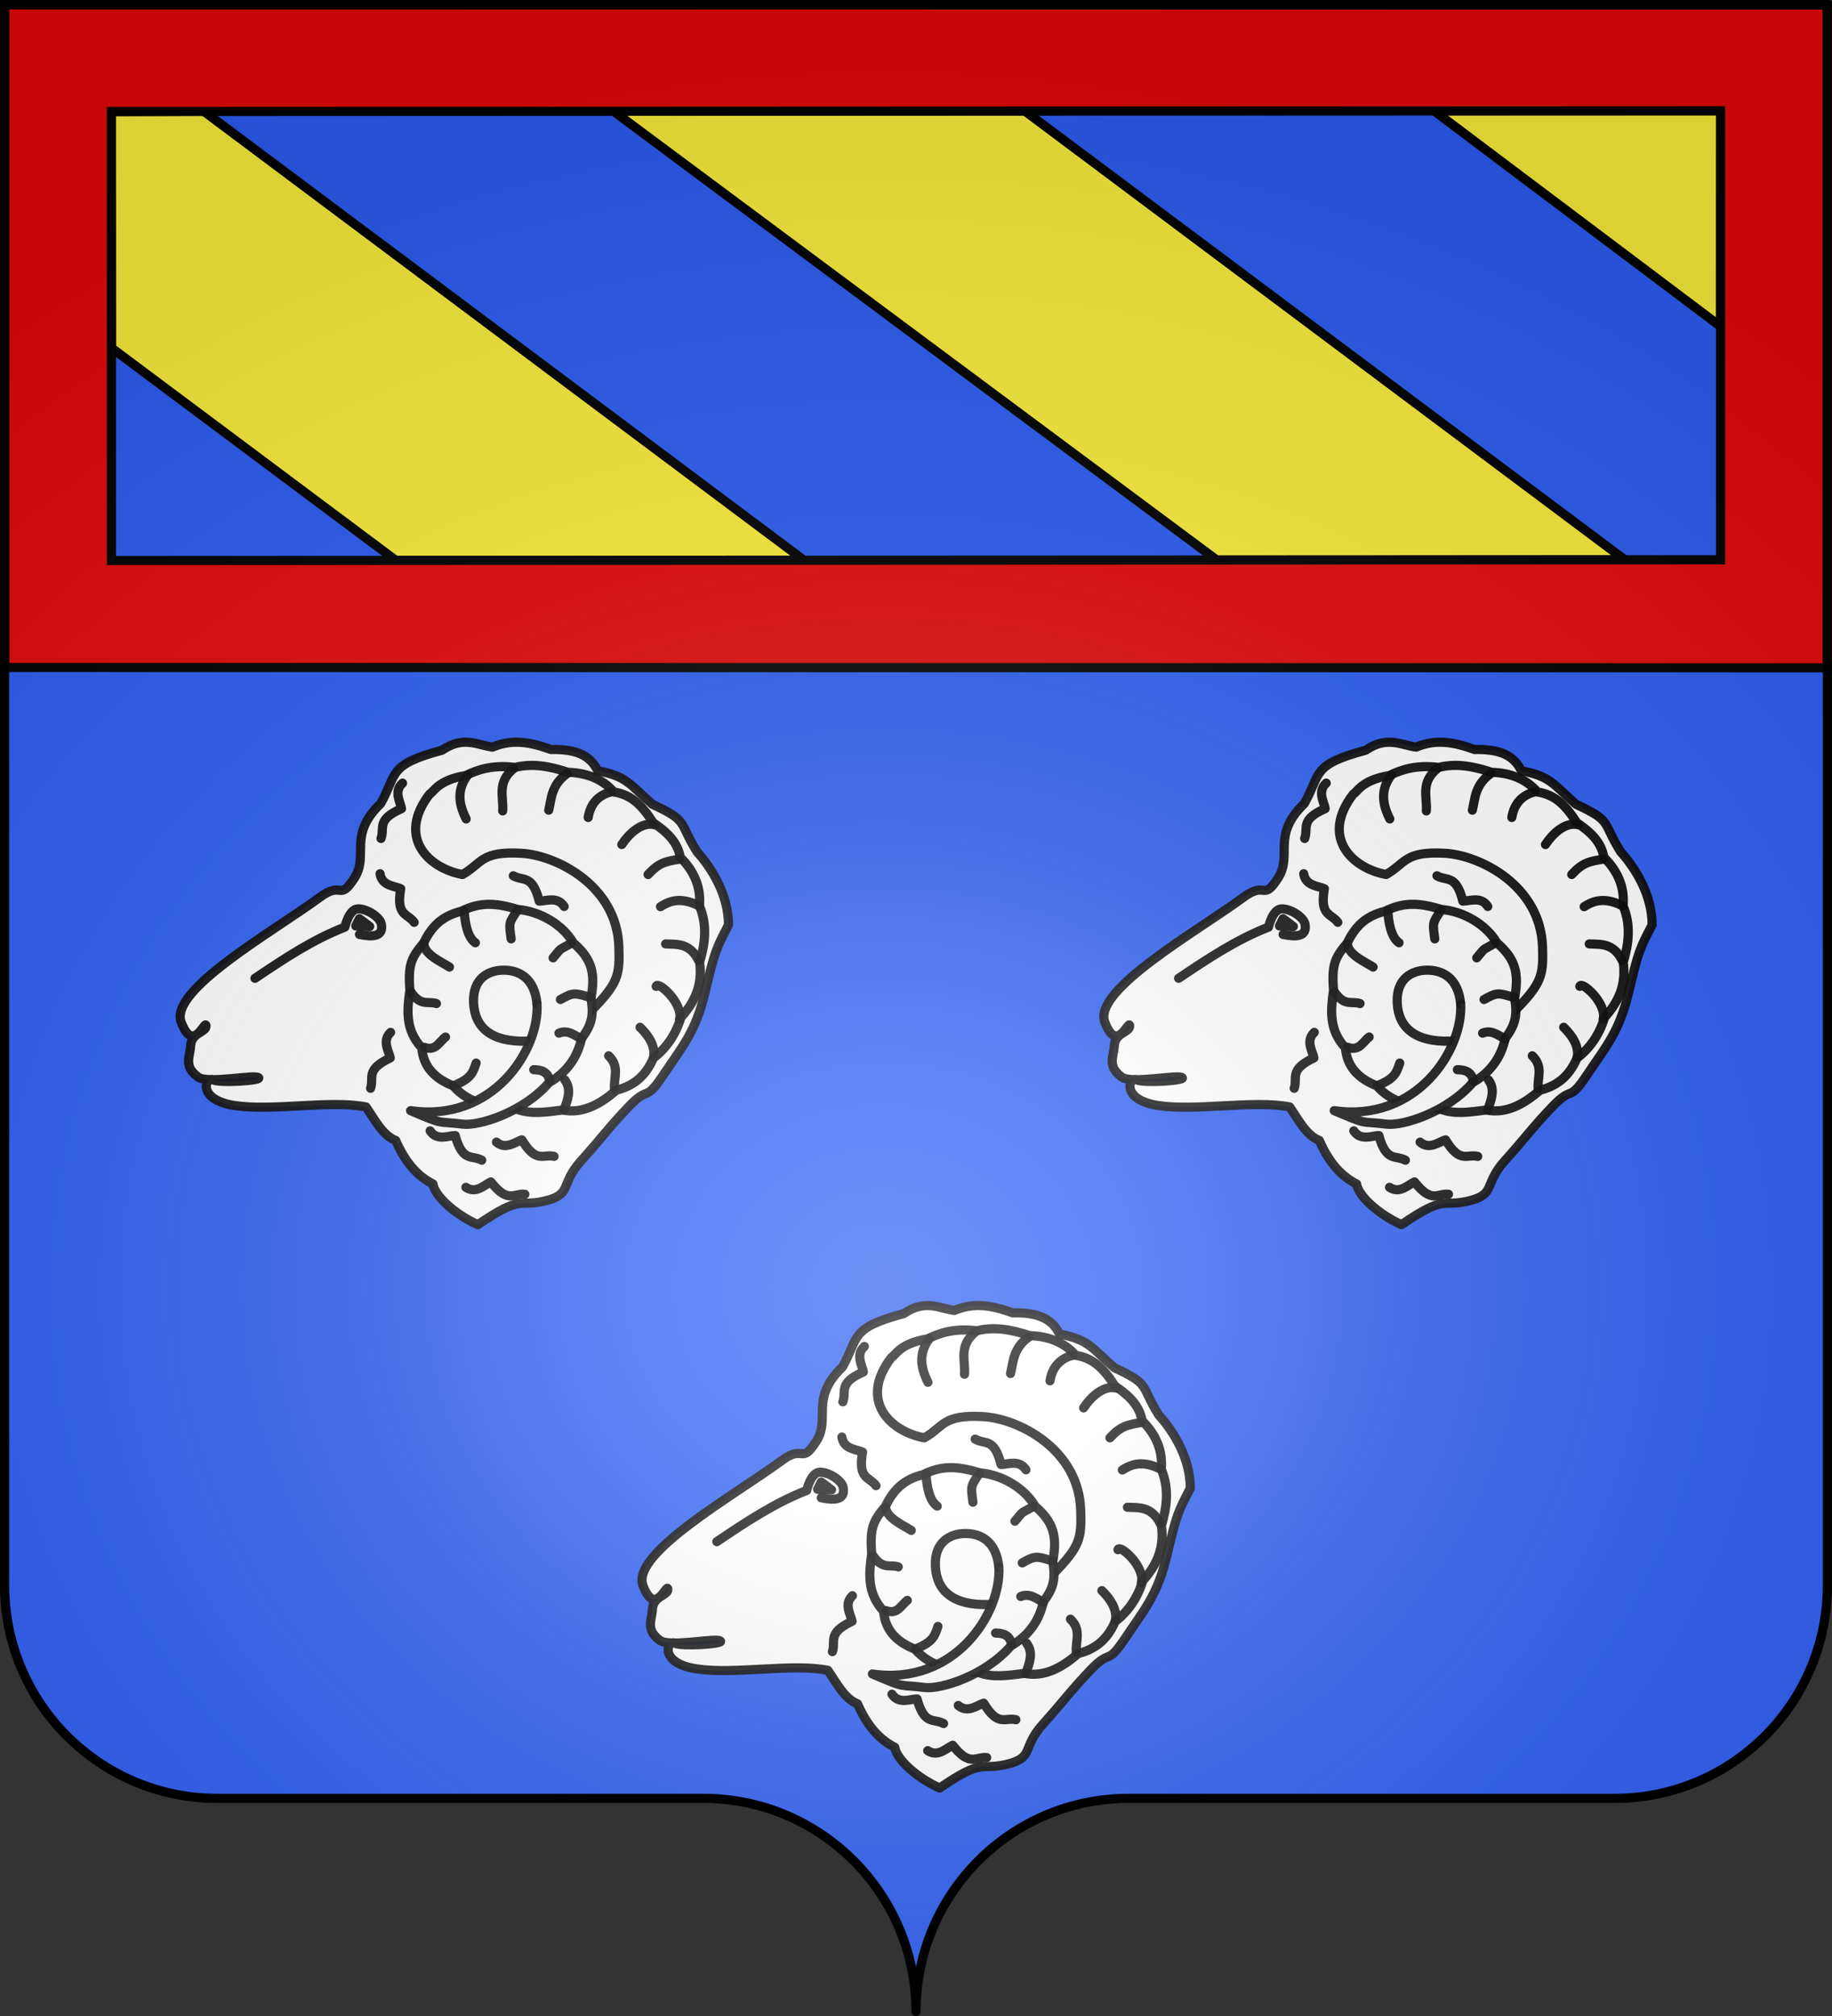 <svg xmlns="http://www.w3.org/2000/svg" xmlns:xlink="http://www.w3.org/1999/xlink" height="660" width="600" version="1.0"><rect width="100%" height="100%" fill="#333333" stroke="none"/><defs><linearGradient id="b"><stop style="stop-color:white;stop-opacity:.314" offset="0"/><stop offset=".19" style="stop-color:white;stop-opacity:.251"/><stop style="stop-color:#6b6b6b;stop-opacity:.125" offset=".6"/><stop style="stop-color:black;stop-opacity:.125" offset="1"/></linearGradient><linearGradient id="a"><stop offset="0" style="stop-color:#fd0000;stop-opacity:1"/><stop style="stop-color:#e77275;stop-opacity:.659" offset=".5"/><stop style="stop-color:black;stop-opacity:.323" offset="1"/></linearGradient><radialGradient r="300" fy="200.448" fx="285.186" cy="200.448" cx="285.186" gradientTransform="matrix(1.551 0 0 1.35 -77.894 353.461)" gradientUnits="userSpaceOnUse" id="c" xlink:href="#b"/></defs><g style="opacity:1;display:inline"><g style="fill:#2b5df2"><g style="fill:#2b5df2;stroke:none;display:inline"><path d="M375 860.862c0-38.504 31.203-69.753 69.65-69.753h159.2c38.447 0 69.65-31.25 69.65-69.754V203.862h-597v517.493c0 38.504 31.203 69.754 69.65 69.754h159.2c38.447 0 69.65 31.25 69.65 69.753z" style="fill:#2b5df2;fill-opacity:1;fill-rule:nonzero;stroke:none;stroke-width:3;stroke-linecap:round;stroke-linejoin:round;stroke-miterlimit:4;stroke-dasharray:none;stroke-dashoffset:0;stroke-opacity:1;display:inline" transform="translate(-75.041 -202.362)"/></g></g></g><g style="display:inline"><g style="stroke:#000;stroke-width:4.506;stroke-miterlimit:4;stroke-dasharray:none"><g style="fill:none;stroke:#000;stroke-width:1.053;stroke-miterlimit:4;stroke-dasharray:none;stroke-opacity:.941;display:inline"><path d="M371.374 576.574c-2.649-1.18-4.981-3.324-5.155-4.675-1.987-.997-3.316-2.768-4.287-5.001-1.483-.57-2.359-2.31-3.41-3.848-4.096-.82-10.732.504-15.121-.168-4.39-.672-3.342-3.42-2.436-2.94.735.388 5.552.083 5.208-.252-.44-.43-5.846.756-6.972-.084-1.678-1.251-.915-2.3-.84-3.613.084-1.485 1.836-1.546 1.764-2.268-.08-.793-1.45 3.299-2.856-.42-1.404-3.711 10.657-10.457 15.96-14.364 2.605-1.92 2.172.556 3.948-2.184 1.723-2.657-.799-4.88 3.024-8.568 1.952-3.453.777-4.454 7.056-6.132 2.462-1.692 4.115-.573 5.804-.36 2.321-.963 4.343-.57 6.713.276 2.919-.063 4.515.672 5.376 2.436 3.381.672 3.57 1.47 6.3 3.864 4.242 1.974 2.94 1.995 5.124 5.46 1.693 1.869 3.623 4.972 3.612 8.4-1.466 2.82-1.56 2.99-2.688 7.728-1.086 4.566-2.604 6.216-4.788 9.493-2.184 3.276-1.575 1.134-3.948 3.612s-3.087 3.57-5.544 6.3c-2.457 2.73-.89 3.851-4.284 4.62-2.961.67-2.457-.79-7.56 2.688z" style="fill:#fff;fill-rule:evenodd;stroke:#000;stroke-width:1.053;stroke-linecap:round;stroke-linejoin:round;stroke-miterlimit:4;stroke-dasharray:none;stroke-opacity:.941" transform="matrix(2.849 0 0 2.849 -750.294 -1057.3)"/><path d="M378.178 551.205c-.292-2.985-2.08-3.897-3.898-3.876-1.59.018-3.515.87-3.398 3.722.12 2.888 2.054 4.559 6.12 4.438 2.305-.326 5.242-.863 7.427-3.513 3.128-3.183 3.258-4.108 3.157-7.323-.216-7.04-7.168-10.514-11.172-10.752-4.716-.28-4.553 1.164-6.804 2.436-3.937-.726-7.586-4.28-3.78-9.24.46-.203.908-1.604 4.158-2.134 1.296-.639 3.034-1.263 5.666-.932 2.064-.52 4.084-.097 6.093.565 2.178.056 3.986.795 5.26 2.26 1.933.299 3.163 1.394 4.517 3.526 1.502 1.007 2.819 2.179 3.116 3.974 1.687 1.67 2.394 3.557 2.209 5.588.93 2.213.644 4.37.018 6.48.374 2.746-.663 4.679-2.144 6.335-.627 2.063-1.742 3.587-3.177 4.683-.94 2.23-2.475 3.243-4.25 3.678-1.841 1.606-3.869 2.737-6.177 2.28-1.83.227-3.647.535-5.236-.096-2.876-.163-5.559-.615-7.344-2.684-1.953-.772-3.419-2.038-3.616-4.374-1.903-2.046-1.684-4.313-1.368-6.569-.173-2.768.003-3.633 1.56-5.433.881-1.789 1.964-3.088 4.358-3.685 2.333-1.156 4.119-.91 6.54-.199 2.478.212 5.102 1.71 6.332 3.833 2.147 1.85 2.541 3.475 2.049 6.256" style="fill:#fff;fill-rule:evenodd;stroke:#000;stroke-width:1.053;stroke-linecap:round;stroke-linejoin:round;stroke-miterlimit:4;stroke-dasharray:none;stroke-opacity:.941" transform="matrix(2.849 0 0 2.849 -750.294 -1057.3)"/><path d="M384.352 550.407c.348 1.971.216 3.091-1.052 4.75-.504 2.381-1.89 4.031-3.735 5.085-2.981 3.443-8.082 5.011-9.913 4.782-3.106-.39-1.969.188-6.007-1.554 9.44 1.394 14.834-6.97 14.533-12.265" style="fill:#fff;fill-rule:evenodd;stroke:#000;stroke-width:1.053;stroke-linecap:round;stroke-linejoin:round;stroke-miterlimit:4;stroke-dasharray:none;stroke-opacity:.941" transform="matrix(2.849 0 0 2.849 -750.294 -1057.3)"/><path d="M345.753 548.265c3.44-2.31 6.67-4.457 10.332-5.88 0 0 .462-2.079 1.512-2.1 1.05-.021 2.545.957 2.688 1.764.259 1.456-1.033 1.487-2.52 1.176M370.198 524.913c-1.243 1.68-1.055 3.276-.168 5.04M375.49 524.157c-1.962 1.624-1.138 3.248-1.26 4.872M381.622 524.745c-1.83 1.316-1.777 2.884-2.1 4.2M386.704 526.845c-1.375.326-2.382 1.28-2.646 2.94M391.702 530.625c-1.405-.362-2.83.858-3.78 2.268M394.558 534.573c-1.568.264-2.338.38-3.612 1.764M396.826 539.949c-1.568-.756-2.884-.946-4.452.084M396.742 546.207c-1.023-2.09-2.625-1.82-3.78-1.89M394.558 552.97c.45-1.838-2.488-4.449-2.688-3.78M391.576 557.295c.211-1.092-.421-2.31-1.554-3.402M387.082 560.95c-.112-1.26.636-2.52-.672-3.78M381.286 563.386c.381-1.12.913-2.324.084-3.444M371.176 558.005c-.367 1.046-.504 1.774-2.604 2.604M367.656 555.014c-.693.51-1.128 1.67-2.436 1.176M366.611 551.168c-.962-.327-1.778.376-2.94-1.344M368.11 546.972c-.92-.599-2.884-1.43-2.943-2.674M382.126 544.233c-1.695.96-.992.404-2.1 1.68M384.226 550.45c-1.774-.558-1.938-.534-3.36.251M383.302 555.237c-.82-.413-1.573-1.099-2.604-.672M379.648 560.11c-.203-1.167-1.03-1.326-1.848-1.345M360.133 536.249c.205 1.413 1.706 1.406 2.376 1.722-.562 3.165.808 2.827 1.544 3.861M371.09 544.179c-.92-.598-1.223-2.42-1.281-3.663M375.2 543.731c-.253-1.905-.285-1.764.726-3.305M361.344 554.48c-1.037.983-.166 2.205-.038 2.935-2.91 1.365-1.844 2.29-2.265 3.487M373.513 567.088c1.082.932 2.21-.058 2.923-.26 1.654 2.757 2.465 1.602 3.7 1.9M365.89 565.795c.789 1.19 2.143.542 2.884.541.845 3.102 1.939 2.21 3.047 2.83M370.002 572.285c1.19.789 2.186-.334 2.868-.623 1.985 2.528 2.646 1.28 3.908 1.421M362.718 525.837c-1.063.953-.226 2.2-.117 2.932-2.947 1.286-1.906 2.239-2.359 3.425M381.293 540.01c-.758-1.21-2.128-.598-2.869-.617-.764-3.123-1.88-2.26-2.972-2.909" style="fill:none;fill-rule:evenodd;stroke:#000;stroke-width:1.053;stroke-linecap:round;stroke-linejoin:round;stroke-miterlimit:4;stroke-dasharray:none;stroke-opacity:.941" transform="matrix(2.849 0 0 2.849 -750.294 -1057.3)"/><path d="m357.341 542.248.416-.832 1.188.891-1.604-.06z" style="fill:none;fill-rule:evenodd;stroke:#000;stroke-width:1.053;stroke-linecap:round;stroke-linejoin:round;stroke-miterlimit:4;stroke-dasharray:none;stroke-opacity:.941" transform="matrix(2.849 0 0 2.849 -750.294 -1057.3)"/></g></g><g style="stroke:#000;stroke-width:3;stroke-miterlimit:4;stroke-dasharray:none"><g style="stroke:#000;stroke-width:4.506;stroke-miterlimit:4;stroke-dasharray:none"><g style="fill:none;stroke:#000;stroke-width:1.053;stroke-miterlimit:4;stroke-dasharray:none;stroke-opacity:.941;display:inline"><path d="M371.374 576.574c-2.649-1.18-4.981-3.324-5.155-4.675-1.987-.997-3.316-2.768-4.287-5.001-1.483-.57-2.359-2.31-3.41-3.848-4.096-.82-10.732.504-15.121-.168-4.39-.672-3.342-3.42-2.436-2.94.735.388 5.552.083 5.208-.252-.44-.43-5.846.756-6.972-.084-1.678-1.251-.915-2.3-.84-3.613.084-1.485 1.836-1.546 1.764-2.268-.08-.793-1.45 3.299-2.856-.42-1.404-3.711 10.657-10.457 15.96-14.364 2.605-1.92 2.172.556 3.948-2.184 1.723-2.657-.799-4.88 3.024-8.568 1.952-3.453.777-4.454 7.056-6.132 2.462-1.692 4.115-.573 5.804-.36 2.321-.963 4.343-.57 6.713.276 2.919-.063 4.515.672 5.376 2.436 3.381.672 3.57 1.47 6.3 3.864 4.242 1.974 2.94 1.995 5.124 5.46 1.693 1.869 3.623 4.972 3.612 8.4-1.466 2.82-1.56 2.99-2.688 7.728-1.086 4.566-2.604 6.216-4.788 9.493-2.184 3.276-1.575 1.134-3.948 3.612s-3.087 3.57-5.544 6.3c-2.457 2.73-.89 3.851-4.284 4.62-2.961.67-2.457-.79-7.56 2.688z" style="fill:#fff;fill-rule:evenodd;stroke:#000;stroke-width:1.053;stroke-linecap:round;stroke-linejoin:round;stroke-miterlimit:4;stroke-dasharray:none;stroke-opacity:.941" transform="matrix(2.849 0 0 2.849 -901.545 -1241.727)"/><path d="M378.178 551.205c-.292-2.985-2.08-3.897-3.898-3.876-1.59.018-3.515.87-3.398 3.722.12 2.888 2.054 4.559 6.12 4.438 2.305-.326 5.242-.863 7.427-3.513 3.128-3.183 3.258-4.108 3.157-7.323-.216-7.04-7.168-10.514-11.172-10.752-4.716-.28-4.553 1.164-6.804 2.436-3.937-.726-7.586-4.28-3.78-9.24.46-.203.908-1.604 4.158-2.134 1.296-.639 3.034-1.263 5.666-.932 2.064-.52 4.084-.097 6.093.565 2.178.056 3.986.795 5.26 2.26 1.933.299 3.163 1.394 4.517 3.526 1.502 1.007 2.819 2.179 3.116 3.974 1.687 1.67 2.394 3.557 2.209 5.588.93 2.213.644 4.37.018 6.48.374 2.746-.663 4.679-2.144 6.335-.627 2.063-1.742 3.587-3.177 4.683-.94 2.23-2.475 3.243-4.25 3.678-1.841 1.606-3.869 2.737-6.177 2.28-1.83.227-3.647.535-5.236-.096-2.876-.163-5.559-.615-7.344-2.684-1.953-.772-3.419-2.038-3.616-4.374-1.903-2.046-1.684-4.313-1.368-6.569-.173-2.768.003-3.633 1.56-5.433.881-1.789 1.964-3.088 4.358-3.685 2.333-1.156 4.119-.91 6.54-.199 2.478.212 5.102 1.71 6.332 3.833 2.147 1.85 2.541 3.475 2.049 6.256" style="fill:#fff;fill-rule:evenodd;stroke:#000;stroke-width:1.053;stroke-linecap:round;stroke-linejoin:round;stroke-miterlimit:4;stroke-dasharray:none;stroke-opacity:.941" transform="matrix(2.849 0 0 2.849 -901.545 -1241.727)"/><path d="M384.352 550.407c.348 1.971.216 3.091-1.052 4.75-.504 2.381-1.89 4.031-3.735 5.085-2.981 3.443-8.082 5.011-9.913 4.782-3.106-.39-1.969.188-6.007-1.554 9.44 1.394 14.834-6.97 14.533-12.265" style="fill:#fff;fill-rule:evenodd;stroke:#000;stroke-width:1.053;stroke-linecap:round;stroke-linejoin:round;stroke-miterlimit:4;stroke-dasharray:none;stroke-opacity:.941" transform="matrix(2.849 0 0 2.849 -901.545 -1241.727)"/><path d="M345.753 548.265c3.44-2.31 6.67-4.457 10.332-5.88 0 0 .462-2.079 1.512-2.1 1.05-.021 2.545.957 2.688 1.764.259 1.456-1.033 1.487-2.52 1.176M370.198 524.913c-1.243 1.68-1.055 3.276-.168 5.04M375.49 524.157c-1.962 1.624-1.138 3.248-1.26 4.872M381.622 524.745c-1.83 1.316-1.777 2.884-2.1 4.2M386.704 526.845c-1.375.326-2.382 1.28-2.646 2.94M391.702 530.625c-1.405-.362-2.83.858-3.78 2.268M394.558 534.573c-1.568.264-2.338.38-3.612 1.764M396.826 539.949c-1.568-.756-2.884-.946-4.452.084M396.742 546.207c-1.023-2.09-2.625-1.82-3.78-1.89M394.558 552.97c.45-1.838-2.488-4.449-2.688-3.78M391.576 557.295c.211-1.092-.421-2.31-1.554-3.402M387.082 560.95c-.112-1.26.636-2.52-.672-3.78M381.286 563.386c.381-1.12.913-2.324.084-3.444M371.176 558.005c-.367 1.046-.504 1.774-2.604 2.604M367.656 555.014c-.693.51-1.128 1.67-2.436 1.176M366.611 551.168c-.962-.327-1.778.376-2.94-1.344M368.11 546.972c-.92-.599-2.884-1.43-2.943-2.674M382.126 544.233c-1.695.96-.992.404-2.1 1.68M384.226 550.45c-1.774-.558-1.938-.534-3.36.251M383.302 555.237c-.82-.413-1.573-1.099-2.604-.672M379.648 560.11c-.203-1.167-1.03-1.326-1.848-1.345M360.133 536.249c.205 1.413 1.706 1.406 2.376 1.722-.562 3.165.808 2.827 1.544 3.861M371.09 544.179c-.92-.598-1.223-2.42-1.281-3.663M375.2 543.731c-.253-1.905-.285-1.764.726-3.305M361.344 554.48c-1.037.983-.166 2.205-.038 2.935-2.91 1.365-1.844 2.29-2.265 3.487M373.513 567.088c1.082.932 2.21-.058 2.923-.26 1.654 2.757 2.465 1.602 3.7 1.9M365.89 565.795c.789 1.19 2.143.542 2.884.541.845 3.102 1.939 2.21 3.047 2.83M370.002 572.285c1.19.789 2.186-.334 2.868-.623 1.985 2.528 2.646 1.28 3.908 1.421M362.718 525.837c-1.063.953-.226 2.2-.117 2.932-2.947 1.286-1.906 2.239-2.359 3.425M381.293 540.01c-.758-1.21-2.128-.598-2.869-.617-.764-3.123-1.88-2.26-2.972-2.909" style="fill:none;fill-rule:evenodd;stroke:#000;stroke-width:1.053;stroke-linecap:round;stroke-linejoin:round;stroke-miterlimit:4;stroke-dasharray:none;stroke-opacity:.941" transform="matrix(2.849 0 0 2.849 -901.545 -1241.727)"/><path d="m357.341 542.248.416-.832 1.188.891-1.604-.06z" style="fill:none;fill-rule:evenodd;stroke:#000;stroke-width:1.053;stroke-linecap:round;stroke-linejoin:round;stroke-miterlimit:4;stroke-dasharray:none;stroke-opacity:.941" transform="matrix(2.849 0 0 2.849 -901.545 -1241.727)"/></g></g><g style="stroke:#000;stroke-width:4.506;stroke-miterlimit:4;stroke-dasharray:none"><g style="fill:none;stroke:#000;stroke-width:1.053;stroke-miterlimit:4;stroke-dasharray:none;stroke-opacity:.941;display:inline"><path d="M371.374 576.574c-2.649-1.18-4.981-3.324-5.155-4.675-1.987-.997-3.316-2.768-4.287-5.001-1.483-.57-2.359-2.31-3.41-3.848-4.096-.82-10.732.504-15.121-.168-4.39-.672-3.342-3.42-2.436-2.94.735.388 5.552.083 5.208-.252-.44-.43-5.846.756-6.972-.084-1.678-1.251-.915-2.3-.84-3.613.084-1.485 1.836-1.546 1.764-2.268-.08-.793-1.45 3.299-2.856-.42-1.404-3.711 10.657-10.457 15.96-14.364 2.605-1.92 2.172.556 3.948-2.184 1.723-2.657-.799-4.88 3.024-8.568 1.952-3.453.777-4.454 7.056-6.132 2.462-1.692 4.115-.573 5.804-.36 2.321-.963 4.343-.57 6.713.276 2.919-.063 4.515.672 5.376 2.436 3.381.672 3.57 1.47 6.3 3.864 4.242 1.974 2.94 1.995 5.124 5.46 1.693 1.869 3.623 4.972 3.612 8.4-1.466 2.82-1.56 2.99-2.688 7.728-1.086 4.566-2.604 6.216-4.788 9.493-2.184 3.276-1.575 1.134-3.948 3.612s-3.087 3.57-5.544 6.3c-2.457 2.73-.89 3.851-4.284 4.62-2.961.67-2.457-.79-7.56 2.688z" style="fill:#fff;fill-rule:evenodd;stroke:#000;stroke-width:1.053;stroke-linecap:round;stroke-linejoin:round;stroke-miterlimit:4;stroke-dasharray:none;stroke-opacity:.941" transform="matrix(2.849 0 0 2.849 -599.043 -1241.727)"/><path d="M378.178 551.205c-.292-2.985-2.08-3.897-3.898-3.876-1.59.018-3.515.87-3.398 3.722.12 2.888 2.054 4.559 6.12 4.438 2.305-.326 5.242-.863 7.427-3.513 3.128-3.183 3.258-4.108 3.157-7.323-.216-7.04-7.168-10.514-11.172-10.752-4.716-.28-4.553 1.164-6.804 2.436-3.937-.726-7.586-4.28-3.78-9.24.46-.203.908-1.604 4.158-2.134 1.296-.639 3.034-1.263 5.666-.932 2.064-.52 4.084-.097 6.093.565 2.178.056 3.986.795 5.26 2.26 1.933.299 3.163 1.394 4.517 3.526 1.502 1.007 2.819 2.179 3.116 3.974 1.687 1.67 2.394 3.557 2.209 5.588.93 2.213.644 4.37.018 6.48.374 2.746-.663 4.679-2.144 6.335-.627 2.063-1.742 3.587-3.177 4.683-.94 2.23-2.475 3.243-4.25 3.678-1.841 1.606-3.869 2.737-6.177 2.28-1.83.227-3.647.535-5.236-.096-2.876-.163-5.559-.615-7.344-2.684-1.953-.772-3.419-2.038-3.616-4.374-1.903-2.046-1.684-4.313-1.368-6.569-.173-2.768.003-3.633 1.56-5.433.881-1.789 1.964-3.088 4.358-3.685 2.333-1.156 4.119-.91 6.54-.199 2.478.212 5.102 1.71 6.332 3.833 2.147 1.85 2.541 3.475 2.049 6.256" style="fill:#fff;fill-rule:evenodd;stroke:#000;stroke-width:1.053;stroke-linecap:round;stroke-linejoin:round;stroke-miterlimit:4;stroke-dasharray:none;stroke-opacity:.941" transform="matrix(2.849 0 0 2.849 -599.043 -1241.727)"/><path d="M384.352 550.407c.348 1.971.216 3.091-1.052 4.75-.504 2.381-1.89 4.031-3.735 5.085-2.981 3.443-8.082 5.011-9.913 4.782-3.106-.39-1.969.188-6.007-1.554 9.44 1.394 14.834-6.97 14.533-12.265" style="fill:#fff;fill-rule:evenodd;stroke:#000;stroke-width:1.053;stroke-linecap:round;stroke-linejoin:round;stroke-miterlimit:4;stroke-dasharray:none;stroke-opacity:.941" transform="matrix(2.849 0 0 2.849 -599.043 -1241.727)"/><path d="M345.753 548.265c3.44-2.31 6.67-4.457 10.332-5.88 0 0 .462-2.079 1.512-2.1 1.05-.021 2.545.957 2.688 1.764.259 1.456-1.033 1.487-2.52 1.176M370.198 524.913c-1.243 1.68-1.055 3.276-.168 5.04M375.49 524.157c-1.962 1.624-1.138 3.248-1.26 4.872M381.622 524.745c-1.83 1.316-1.777 2.884-2.1 4.2M386.704 526.845c-1.375.326-2.382 1.28-2.646 2.94M391.702 530.625c-1.405-.362-2.83.858-3.78 2.268M394.558 534.573c-1.568.264-2.338.38-3.612 1.764M396.826 539.949c-1.568-.756-2.884-.946-4.452.084M396.742 546.207c-1.023-2.09-2.625-1.82-3.78-1.89M394.558 552.97c.45-1.838-2.488-4.449-2.688-3.78M391.576 557.295c.211-1.092-.421-2.31-1.554-3.402M387.082 560.95c-.112-1.26.636-2.52-.672-3.78M381.286 563.386c.381-1.12.913-2.324.084-3.444M371.176 558.005c-.367 1.046-.504 1.774-2.604 2.604M367.656 555.014c-.693.51-1.128 1.67-2.436 1.176M366.611 551.168c-.962-.327-1.778.376-2.94-1.344M368.11 546.972c-.92-.599-2.884-1.43-2.943-2.674M382.126 544.233c-1.695.96-.992.404-2.1 1.68M384.226 550.45c-1.774-.558-1.938-.534-3.36.251M383.302 555.237c-.82-.413-1.573-1.099-2.604-.672M379.648 560.11c-.203-1.167-1.03-1.326-1.848-1.345M360.133 536.249c.205 1.413 1.706 1.406 2.376 1.722-.562 3.165.808 2.827 1.544 3.861M371.09 544.179c-.92-.598-1.223-2.42-1.281-3.663M375.2 543.731c-.253-1.905-.285-1.764.726-3.305M361.344 554.48c-1.037.983-.166 2.205-.038 2.935-2.91 1.365-1.844 2.29-2.265 3.487M373.513 567.088c1.082.932 2.21-.058 2.923-.26 1.654 2.757 2.465 1.602 3.7 1.9M365.89 565.795c.789 1.19 2.143.542 2.884.541.845 3.102 1.939 2.21 3.047 2.83M370.002 572.285c1.19.789 2.186-.334 2.868-.623 1.985 2.528 2.646 1.28 3.908 1.421M362.718 525.837c-1.063.953-.226 2.2-.117 2.932-2.947 1.286-1.906 2.239-2.359 3.425M381.293 540.01c-.758-1.21-2.128-.598-2.869-.617-.764-3.123-1.88-2.26-2.972-2.909" style="fill:none;fill-rule:evenodd;stroke:#000;stroke-width:1.053;stroke-linecap:round;stroke-linejoin:round;stroke-miterlimit:4;stroke-dasharray:none;stroke-opacity:.941" transform="matrix(2.849 0 0 2.849 -599.043 -1241.727)"/><path d="m357.341 542.248.416-.832 1.188.891-1.604-.06z" style="fill:none;fill-rule:evenodd;stroke:#000;stroke-width:1.053;stroke-linecap:round;stroke-linejoin:round;stroke-miterlimit:4;stroke-dasharray:none;stroke-opacity:.941" transform="matrix(2.849 0 0 2.849 -599.043 -1241.727)"/></g></g></g></g><g style="display:inline"><path d="m129.688 183.492 133.648-.078-196.61-147-30.312.117.078 77.352 93.196 69.61zM398.551 183.378 532.2 183.3l-196.61-147-134.649.124 197.61 146.954zM469.633 36.258h93.914l-.04 70.625-93.874-70.625z" style="opacity:1;fill:#fcef3c;fill-rule:evenodd;stroke:#000;stroke-width:3;stroke-linecap:butt;stroke-linejoin:miter;stroke-miterlimit:4;stroke-dasharray:none;stroke-opacity:1;display:inline"/><path d="M1.5 1.5v217l596.918.127v-217L1.5 1.5zm35 35 527.015-.23v147L36.5 183.5v-147z" style="opacity:1;fill:#e20909;fill-opacity:1;fill-rule:nonzero;stroke:#000;stroke-width:3;stroke-linecap:butt;stroke-linejoin:miter;marker:none;marker-start:none;marker-mid:none;marker-end:none;stroke-miterlimit:4;stroke-dasharray:none;stroke-dashoffset:0;stroke-opacity:1;visibility:visible;display:inline;overflow:visible"/></g><g style="display:inline"><path d="M76.5 203.862v517.491c0 38.505 31.203 69.755 69.65 69.755h159.2c38.447 0 69.65 31.25 69.65 69.754 0-38.504 31.203-69.754 69.65-69.754h159.2c38.447 0 69.65-31.25 69.65-69.755v-517.49h-597z" style="fill:url(#c);fill-opacity:1;fill-rule:evenodd;stroke:none;stroke-width:3;stroke-linecap:butt;stroke-linejoin:miter;stroke-miterlimit:4;stroke-dasharray:none;stroke-opacity:1;display:inline" transform="translate(-75 -202.362)"/></g><path d="M375 860.862c0-38.504 31.203-69.753 69.65-69.753h159.2c38.447 0 69.65-31.25 69.65-69.754V203.862h-597v517.493c0 38.504 31.203 69.754 69.65 69.754h159.2c38.447 0 69.65 31.25 69.65 69.753z" style="fill:none;fill-opacity:1;fill-rule:nonzero;stroke:#000;stroke-width:3;stroke-linecap:round;stroke-linejoin:round;stroke-miterlimit:4;stroke-dasharray:none;stroke-dashoffset:0;stroke-opacity:1;display:inline" transform="translate(-75 -202.362)"/></svg>